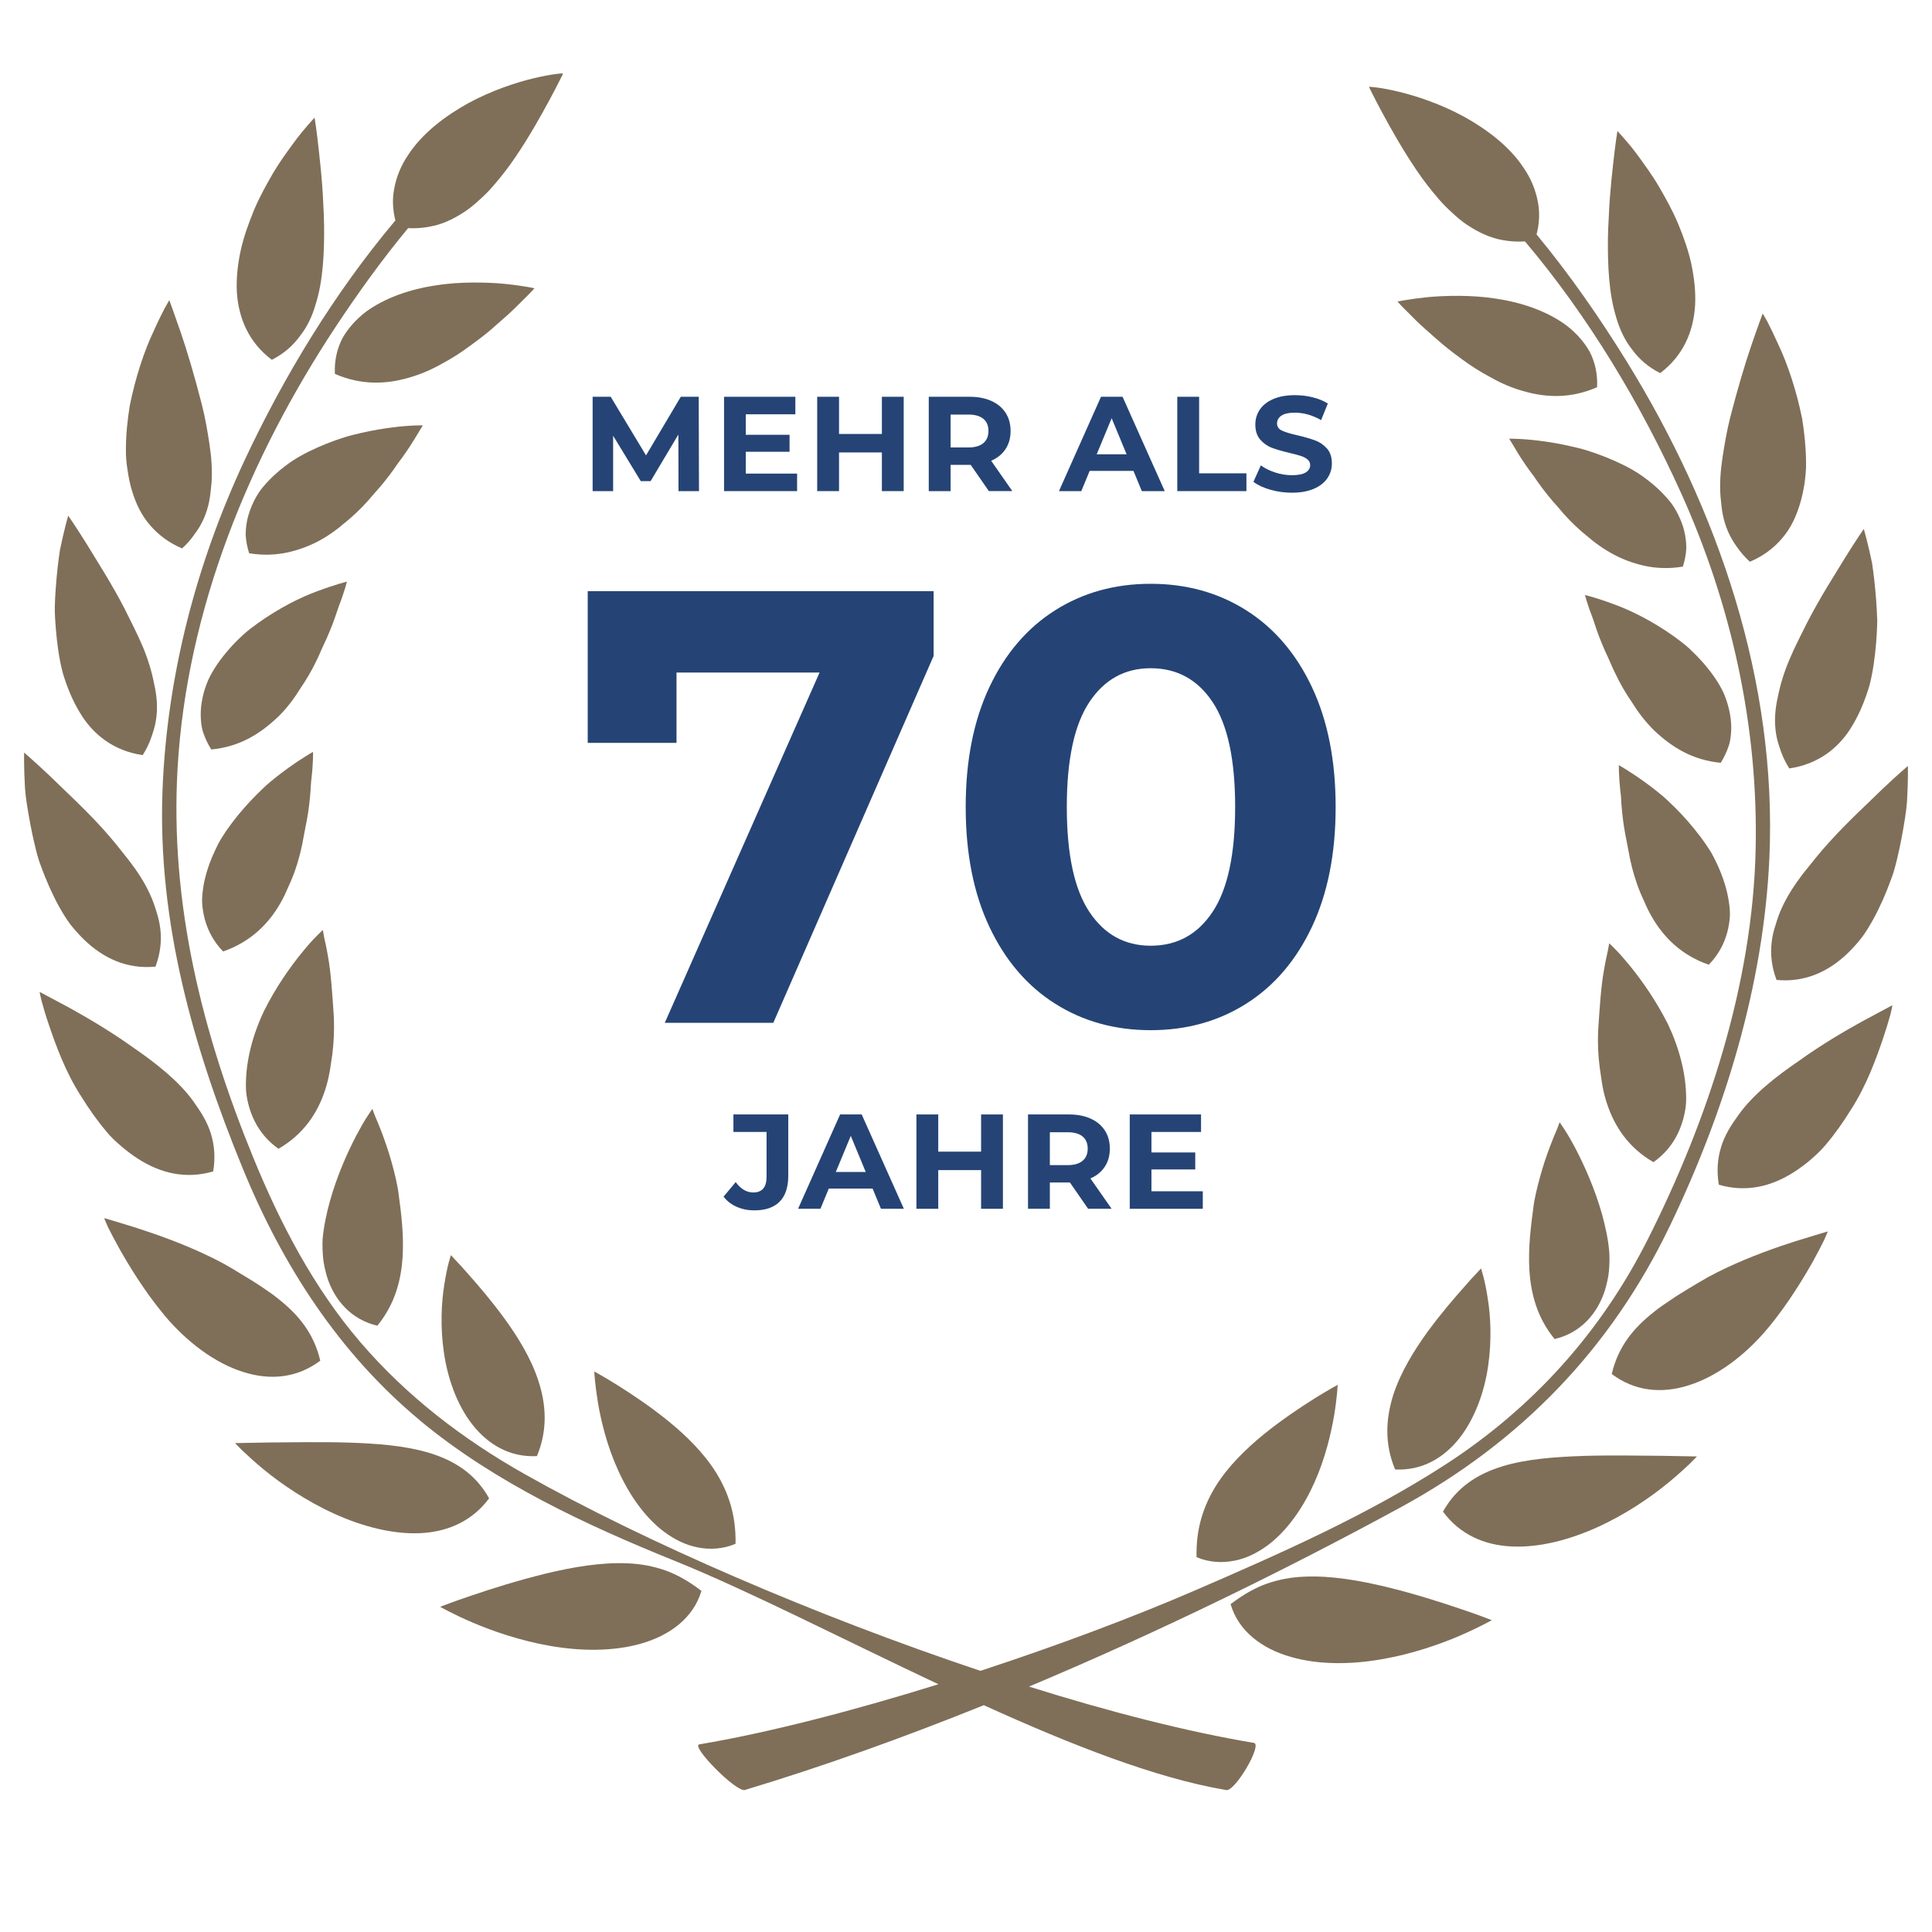 <?xml version="1.0" encoding="UTF-8"?>
<svg id="Ebene_1" data-name="Ebene 1" xmlns="http://www.w3.org/2000/svg" viewBox="0 0 135 135">
  <defs>
    <style>
      .cls-1 {
        fill: #7f6f58;
      }

      .cls-2 {
        fill: #254475;
      }
    </style>
  </defs>
  <g>
    <path class="cls-1" d="M49.013,111.162c-.868-.657-1.666-1.121-2.512-1.426-.852-.298-1.72-.459-2.643-.497-1.838-.083-3.84.259-5.754.724-1.917.471-3.738,1.043-5.104,1.51-1.355.452-2.242.803-2.242.803,0,0,.869.504,2.258,1.098,1.393.594,3.323,1.27,5.426,1.634,2.086.364,4.369.409,6.354-.16,1.974-.56,3.656-1.771,4.216-3.686Z"/>
    <path class="cls-1" d="M43.155,102.657c.745,1.675,1.83,3.314,3.252,4.38.707.526,1.499.927,2.351,1.091.847.165,1.753.122,2.638-.253.044-2.004-.502-3.59-1.36-4.978-.863-1.38-2.081-2.575-3.343-3.603-1.261-1.024-2.556-1.88-3.528-2.492-.975-.612-1.638-.968-1.638-.968,0,0,.005.219.044.594.036.374.101.911.205,1.555.216,1.281.625,3.001,1.379,4.674Z"/>
    <path class="cls-1" d="M29.365,107.131c1.92-.094,3.618-.829,4.812-2.433-.95-1.704-2.4-2.624-4.132-3.161-1.731-.531-3.749-.673-5.734-.736-1.98-.059-3.946-.014-5.421-.008-1.516.03-2.463.044-2.463.044,0,0,.183.205.527.539.341.315.841.785,1.458,1.294,1.25,1.029,3.015,2.232,4.962,3.111,1.947.882,4.072,1.441,5.991,1.349Z"/>
    <path class="cls-1" d="M33.016,99.553c1.09,1.383,2.611,2.292,4.503,2.194.767-1.842.636-3.605.115-5.22-.519-1.613-1.442-3.091-2.373-4.38-.94-1.289-1.893-2.389-2.594-3.177-.341-.396-.636-.711-.846-.927-.194-.221-.314-.337-.314-.337,0,0-.065.197-.161.553-.093.357-.199.866-.298,1.491-.205,1.258-.295,2.978-.027,4.782.265,1.794.907,3.636,1.996,5.022Z"/>
    <path class="cls-1" d="M9.518,85.792c-1.36-.426-2.239-.677-2.239-.677,0,0,.082.224.254.605.183.372.459.903.808,1.528.352.624.778,1.349,1.278,2.11.248.38.513.769.794,1.159l.224.302.276.365c.194.243.388.486.579.728,1.589,1.894,3.553,3.341,5.483,3.949,1.931.62,3.804.421,5.404-.782-.448-1.917-1.526-3.222-2.982-4.361-.355-.291-.754-.55-1.15-.825-.399-.27-.825-.528-1.256-.785-.431-.272-.874-.531-1.327-.789-.431-.235-.852-.445-1.289-.65-1.726-.815-3.501-1.44-4.858-1.875Z"/>
    <path class="cls-1" d="M22.844,89.197c.513,1.656,1.71,3.016,3.523,3.437,1.267-1.548,1.666-3.241,1.769-4.839.09-1.601-.115-3.117-.287-4.39-.06-.539-.276-1.449-.475-2.16-.205-.733-.431-1.394-.636-1.944-.205-.556-.399-1.006-.532-1.319-.115-.318-.186-.498-.186-.498,0,0-.134.18-.339.504-.221.326-.481.788-.787,1.364-.601,1.15-1.327,2.759-1.83,4.541-.128.448-.237.904-.327,1.365-.088.429-.153.871-.194,1.319-.022.444-.005.886.036,1.334.044.442.148.866.265,1.286Z"/>
    <path class="cls-1" d="M7.435,79.069c.314.385.68.722,1.057,1.04.369.318.751.605,1.15.86,1.581,1.017,3.34,1.443,5.254.885.161-.957.09-1.831-.161-2.642-.126-.4-.298-.791-.513-1.166-.205-.377-.47-.73-.713-1.094-1.03-1.429-2.616-2.665-4.216-3.766-1.554-1.113-3.19-2.071-4.44-2.764-1.278-.685-2.086-1.114-2.086-1.114,0,0,.038.243.145.658.109.41.281.99.519,1.69.475,1.387,1.139,3.255,2.242,4.955.53.857,1.122,1.701,1.764,2.456Z"/>
    <path class="cls-1" d="M17.782,78.319c.371.752.92,1.419,1.677,1.952,1.737-.995,2.733-2.486,3.258-4.102.134-.405.232-.821.312-1.241.038-.205.071-.418.098-.626.027-.213.063-.426.096-.642.109-.857.136-1.712.109-2.533-.109-1.637-.205-3.181-.415-4.304-.093-.561-.199-1.021-.27-1.341-.055-.324-.088-.501-.088-.501,0,0-.161.146-.426.418-.279.27-.626.661-1.03,1.158-.814.997-1.827,2.421-2.649,4.074-.781,1.634-1.283,3.482-1.272,5.238-.006.444.065.863.169,1.27.101.41.246.806.431,1.178Z"/>
    <path class="cls-1" d="M4.103,63.304c.243.44.5.866.792,1.262.303.388.631.75.967,1.081,1.368,1.324,3.015,2.085,5.003,1.898.336-.908.437-1.776.341-2.615-.049-.419-.145-.832-.276-1.238-.128-.41-.265-.817-.453-1.214-.366-.803-.874-1.588-1.461-2.351-.303-.378-.603-.758-.901-1.133-.306-.371-.62-.736-.94-1.094-1.3-1.432-2.739-2.743-3.736-3.722-1.027-.971-1.753-1.591-1.753-1.591,0,0-.027.991.06,2.484.052.744.205,1.61.377,2.537.085.464.188.942.306,1.427.115.48.232.976.421,1.457.352.968.767,1.925,1.253,2.812Z"/>
    <path class="cls-1" d="M15.591,66.483c1.893-.653,3.16-1.909,3.99-3.352.21-.363.388-.736.546-1.118.183-.384.344-.774.483-1.169.276-.789.475-1.591.606-2.373.15-.777.311-1.535.388-2.235.044-.351.071-.685.096-1.004.022-.318.033-.617.071-.89.123-1.087.104-1.804.104-1.804,0,0-.735.404-1.781,1.159-.259.187-.541.4-.836.632-.298.236-.601.49-.885.767-.584.55-1.188,1.186-1.759,1.886-.287.351-.557.717-.825,1.098-.126.191-.254.388-.374.584-.112.195-.216.397-.311.6-.393.804-.697,1.648-.863,2.503-.071.423-.131.852-.12,1.27.022.415.088.83.197,1.228.224.803.631,1.561,1.273,2.219Z"/>
    <path class="cls-1" d="M8.713,42.544c-.442-.852-.92-1.682-1.384-2.456-.481-.78-.912-1.483-1.273-2.077-.745-1.197-1.289-1.978-1.289-1.978,0,0-.281.943-.579,2.405-.112.743-.216,1.612-.284,2.554-.038.471-.065.957-.076,1.455,0,.5.033,1.014.076,1.529.09,1.025.221,2.063.483,3.042.292.985.674,1.914,1.16,2.719.939,1.621,2.455,2.748,4.424,3.026.257-.401.448-.801.593-1.211.139-.407.276-.817.333-1.229.136-.829.071-1.681-.128-2.546-.167-.863-.431-1.737-.803-2.616-.374-.879-.833-1.766-1.254-2.616Z"/>
    <path class="cls-1" d="M19.415,50.106c.598-.583,1.1-1.238,1.521-1.921.464-.679.879-1.378,1.207-2.081.175-.348.303-.696.469-1.034.161-.337.309-.666.437-.987.27-.639.459-1.237.636-1.748.393-1.01.557-1.693.557-1.693,0,0-.811.197-2.018.65-1.234.442-2.717,1.195-4.192,2.243-.36.262-.743.542-1.068.849-.328.3-.647.619-.942.956-.584.673-1.122,1.405-1.475,2.183-.333.78-.522,1.597-.522,2.419.006.407.038.818.167,1.225.139.407.32.811.571,1.203,1.996-.187,3.427-1.106,4.65-2.265Z"/>
    <path class="cls-1" d="M13.606,37.31c.265-.345.475-.71.642-1.092.167-.384.289-.782.371-1.197.082-.412.115-.844.161-1.275.06-.865,0-1.783-.145-2.727s-.303-1.877-.549-2.821c-.481-1.883-1.005-3.654-1.469-5.005-.467-1.353-.786-2.216-.786-2.216,0,0-.128.202-.331.576-.199.378-.467.92-.765,1.589-.636,1.323-1.267,3.212-1.666,5.194-.164,1.01-.27,2.044-.27,3.045-.011.498.038,1.005.117,1.491.071.49.169.96.303,1.41.276.905.653,1.707,1.251,2.4.59.692,1.333,1.248,2.25,1.639.355-.318.647-.657.885-1.011Z"/>
    <path class="cls-1" d="M29.289,30.142c.169-.268.259-.423.259-.423,0,0-.216,0-.587.014-.382.013-.901.053-1.532.132-.631.078-1.365.199-2.168.382-.393.092-.819.188-1.223.318-.402.13-.817.273-1.231.44-.819.332-1.671.731-2.411,1.222-.732.501-1.407,1.079-1.958,1.731-.284.321-.5.674-.688,1.043-.18.365-.325.747-.431,1.141-.098.396-.153.803-.153,1.221.022.423.104.857.243,1.297.978.162,1.893.116,2.725-.067.825-.188,1.633-.498,2.346-.907.36-.205.696-.434,1.024-.679.167-.121.32-.251.47-.381.161-.127.322-.257.475-.393.625-.534,1.18-1.12,1.671-1.715.524-.578,1.002-1.169,1.401-1.734.098-.138.191-.279.287-.414.104-.136.194-.266.292-.393.183-.257.355-.501.502-.725.301-.456.527-.844.688-1.111Z"/>
    <path class="cls-1" d="M18.994,25.142c.852-.431,1.483-.998,1.969-1.666.516-.65.868-1.413,1.106-2.256.516-1.649.598-3.618.576-5.52-.006-.482-.027-.96-.055-1.428-.016-.459-.046-.912-.079-1.349-.065-.879-.153-1.698-.232-2.4-.142-1.383-.298-2.305-.298-2.305,0,0-.161.18-.437.487-.27.313-.658.763-1.079,1.352-.426.584-.923,1.259-1.39,2.049-.453.789-.934,1.64-1.322,2.564-.379.93-.729,1.88-.939,2.854-.21.976-.309,1.95-.265,2.874.12,1.872.857,3.546,2.444,4.743Z"/>
    <path class="cls-1" d="M32.883,24.137c.642-.464,1.251-.934,1.769-1.408.538-.464,1.024-.893,1.412-1.282.388-.393.724-.709.945-.941.221-.226.339-.364.339-.364,0,0-.825-.183-2.114-.31-.642-.061-1.382-.094-2.201-.089s-1.704.057-2.578.199c-1.775.259-3.561.863-4.929,1.875-.664.523-1.221,1.137-1.614,1.847-.366.725-.555,1.554-.511,2.462,1.838.801,3.574.73,5.155.27.808-.227,1.573-.558,2.28-.956.724-.388,1.42-.827,2.045-1.304Z"/>
    <path class="cls-1" d="M29.349,99.261c5.227,4.336,11.6,7.303,17.854,9.828,5.117,2.07,11.682,5.449,18.37,8.599-6.01,1.872-11.941,3.401-16.709,4.201-.625.1,2.583,3.368,3.187,3.186,5.535-1.667,11.155-3.689,16.693-5.924,6.051,2.75,12.026,5.107,16.947,5.93.62.102,2.545-3.191,1.925-3.296-4.661-.78-10.076-2.165-15.715-3.934,9.287-3.9,18.228-8.312,25.958-12.519,8.392-4.572,14.691-11.061,18.834-19.689,3.839-7.988,6.546-16.821,6.944-25.694.551-12.29-3.575-24.343-9.975-34.702-1.873-3.031-3.97-6.057-6.294-8.867.205-.78.232-1.537.096-2.252-.156-.846-.486-1.662-.991-2.389-.972-1.488-2.55-2.686-4.164-3.581-1.625-.887-3.312-1.447-4.574-1.75-.636-.156-1.158-.242-1.521-.294-.183-.022-.327-.038-.42-.044-.085-.006-.134-.006-.134-.006,0,0,.016.044.055.127.046.082.101.21.183.37.166.326.404.785.704,1.345.601,1.112,1.42,2.574,2.389,3.998.475.719,1.021,1.402,1.581,2.052.281.321.582.625.896.905.303.289.62.556.958.791.68.459,1.393.838,2.196,1.043.606.149,1.248.216,1.936.173,4.462,5.277,8.113,11.406,10.896,17.557,3.539,7.834,5.426,16.372,5.221,24.975-.216,9.379-3.345,18.901-7.551,27.231-3.274,6.483-8.042,11.771-14.137,15.714-5.453,3.524-11.434,6.167-17.379,8.74-4.454,1.931-9.741,3.908-15.101,5.666-11.483-3.835-23.481-9.024-31.799-13.721-4.347-2.449-8.28-5.456-11.537-9.256-3.252-3.794-5.598-8.297-7.479-12.899-3.572-8.726-5.836-17.758-5.281-27.239.647-11.054,4.989-21.627,11.041-30.797,1.554-2.348,3.236-4.691,5.065-6.898.658.033,1.278-.037,1.87-.18.8-.202,1.51-.581,2.196-1.043.331-.235.653-.5.956-.788.317-.279.614-.583.896-.904.565-.653,1.101-1.332,1.584-2.055.967-1.424,1.786-2.891,2.384-3.999.298-.556.541-1.021.702-1.348.082-.16.145-.284.188-.37.033-.081.049-.124.049-.124,0,0-.044,0-.131.003-.096.005-.235.025-.415.046-.366.05-.893.142-1.521.294-1.261.304-2.949.863-4.577,1.75-1.614.897-3.189,2.092-4.164,3.584-.502.73-.841,1.544-.989,2.384-.139.703-.112,1.447.082,2.213-4.271,5.075-7.804,10.919-10.543,16.771-3.378,7.235-5.421,15.061-5.729,23.054-.35,9.179,2.146,17.976,5.598,26.395,2.769,6.772,6.731,12.931,12.4,17.634Z"/>
    <path class="cls-1" d="M96.563,115.938c2.097-.36,4.028-1.035,5.423-1.632,1.387-.598,2.255-1.095,2.255-1.095,0,0-.885-.355-2.245-.808-1.363-.464-3.181-1.04-5.101-1.51-1.92-.462-3.916-.807-5.754-.722-.923.037-1.797.197-2.643.498-.852.302-1.641.769-2.509,1.421.557,1.92,2.239,3.131,4.213,3.689,1.985.574,4.265.528,6.36.159Z"/>
    <path class="cls-1" d="M86.249,109.056c.847-.16,1.631-.561,2.346-1.087,1.42-1.07,2.504-2.705,3.252-4.378.751-1.674,1.155-3.397,1.376-4.68.107-.645.167-1.181.205-1.554.033-.373.044-.591.044-.591,0,0-.664.357-1.636.964-.975.615-2.264,1.469-3.531,2.496-1.256,1.028-2.482,2.223-3.345,3.603-.857,1.389-1.401,2.972-1.349,4.978.874.373,1.786.418,2.638.248Z"/>
    <path class="cls-1" d="M110.692,101.732c-1.985.067-4.012.205-5.737.736-1.731.537-3.179,1.461-4.126,3.158,1.185,1.604,2.889,2.348,4.806,2.434,1.92.094,4.044-.464,5.991-1.348,1.947-.882,3.711-2.08,4.956-3.113.625-.507,1.122-.974,1.466-1.294.341-.334.524-.534.524-.534,0,0-.95-.016-2.46-.045-1.477-.008-3.441-.052-5.42.006Z"/>
    <path class="cls-1" d="M97.483,102.679c1.884.1,3.411-.81,4.503-2.193,1.081-1.386,1.737-3.228,1.996-5.022.265-1.804.178-3.527-.033-4.783-.096-.627-.205-1.133-.3-1.492-.093-.355-.161-.555-.161-.555,0,0-.115.117-.314.339-.21.216-.502.53-.841.928-.702.791-1.652,1.887-2.594,3.175-.929,1.292-1.851,2.769-2.379,4.381-.513,1.621-.647,3.379.123,5.221Z"/>
    <path class="cls-1" d="M123.507,92.838c.199-.237.393-.48.582-.724l.276-.371.221-.299c.281-.386.546-.777.792-1.155.497-.758.928-1.483,1.283-2.108.347-.628.617-1.155.8-1.529.178-.381.259-.606.259-.606,0,0-.879.255-2.245.681-1.349.429-3.124,1.057-4.85,1.869-.437.205-.863.418-1.289.653-.454.257-.901.518-1.327.782-.431.264-.857.518-1.256.795-.398.268-.797.531-1.152.823-1.453,1.135-2.531,2.44-2.979,4.36,1.598,1.2,3.474,1.405,5.404.782,1.922-.606,3.894-2.055,5.481-3.953Z"/>
    <path class="cls-1" d="M111.937,84.824c-.505-1.783-1.234-3.39-1.832-4.541-.303-.577-.571-1.036-.787-1.363-.21-.324-.336-.504-.336-.504,0,0-.071.18-.188.493-.134.317-.327.769-.532,1.322-.207.556-.431,1.214-.633,1.945-.199.71-.421,1.623-.478,2.163-.169,1.268-.374,2.787-.287,4.388.104,1.599.502,3.295,1.764,4.84,1.821-.423,3.009-1.78,3.528-3.441.117-.418.224-.844.268-1.286.038-.445.055-.888.027-1.333-.038-.448-.101-.89-.188-1.319-.093-.461-.205-.919-.325-1.364Z"/>
    <path class="cls-1" d="M132.093,70.897c.104-.415.142-.657.142-.657,0,0-.806.429-2.084,1.115-1.25.691-2.889,1.648-4.437,2.765-1.608,1.095-3.192,2.337-4.219,3.764-.251.359-.511.717-.721,1.092-.21.377-.388.763-.508,1.167-.254.81-.322,1.685-.161,2.641,1.909.557,3.673.128,5.257-.888.396-.251.778-.542,1.155-.857.363-.318.735-.658,1.051-1.039.642-.755,1.237-1.599,1.764-2.456,1.1-1.704,1.764-3.568,2.239-4.956.232-.696.409-1.283.522-1.691Z"/>
    <path class="cls-1" d="M115.536,81.207c.759-.534,1.311-1.206,1.682-1.958.188-.371.325-.769.431-1.176.098-.41.178-.827.172-1.27.011-1.756-.494-3.6-1.273-5.243-.83-1.65-1.843-3.071-2.649-4.066-.41-.499-.754-.89-1.029-1.162-.265-.27-.426-.421-.426-.421,0,0-.038.183-.09.504-.071.321-.175.78-.27,1.345-.21,1.122-.308,2.66-.415,4.3-.033.822,0,1.677.112,2.531.033.219.065.431.093.642s.063.419.096.629c.076.421.18.833.314,1.237.527,1.615,1.516,3.109,3.252,4.107Z"/>
    <path class="cls-1" d="M127.833,58.83c-.327.357-.641.725-.945,1.098-.301.371-.604.75-.909,1.129-.584.766-1.09,1.548-1.458,2.35-.188.399-.328.808-.448,1.215-.139.408-.235.821-.279,1.241-.093.838,0,1.707.344,2.611,1.98.188,3.635-.572,5-1.894.336-.329.664-.695.967-1.084.295-.393.544-.819.792-1.262.486-.885.901-1.842,1.251-2.812.188-.478.309-.974.426-1.461.115-.481.216-.958.303-1.421.172-.926.322-1.791.377-2.535.088-1.494.06-2.481.06-2.481,0,0-.729.614-1.753,1.588-.994.979-2.433,2.287-3.728,3.719Z"/>
    <path class="cls-1" d="M120.681,65.197c.109-.402.178-.814.199-1.228.011-.421-.049-.846-.128-1.273-.161-.849-.464-1.696-.857-2.503-.098-.202-.205-.401-.309-.598-.117-.197-.248-.389-.377-.581-.259-.382-.541-.752-.825-1.1-.568-.703-1.171-1.337-1.759-1.887-.281-.276-.587-.531-.885-.766-.292-.229-.576-.445-.836-.633-1.051-.752-1.786-1.162-1.786-1.162,0,0-.011.719.104,1.809.046.275.057.569.074.888.027.318.055.653.098,1.002.079.699.237,1.457.388,2.236.134.781.328,1.585.609,2.376.136.391.298.784.481,1.167.161.382.339.758.549,1.117.827,1.442,2.089,2.7,3.981,3.349.647-.661,1.057-1.416,1.278-2.215Z"/>
    <path class="cls-1" d="M124.226,48.708c-.199.866-.254,1.711-.126,2.544.06.415.194.822.336,1.23.139.407.339.814.593,1.212,1.969-.28,3.49-1.405,4.424-3.026.489-.808.863-1.734,1.164-2.719.259-.98.393-2.011.48-3.043.038-.513.071-1.031.077-1.532-.016-.497-.044-.985-.077-1.452-.071-.943-.172-1.815-.281-2.556-.3-1.46-.582-2.403-.582-2.403,0,0-.541.777-1.289,1.98-.366.593-.797,1.297-1.273,2.074-.464.773-.939,1.604-1.382,2.459-.421.846-.885,1.734-1.251,2.611-.377.882-.642,1.757-.814,2.62Z"/>
    <path class="cls-1" d="M120.455,48.456c-.355-.777-.89-1.51-1.477-2.182-.298-.334-.615-.658-.94-.96-.328-.305-.71-.58-1.068-.846-1.477-1.047-2.96-1.8-4.2-2.245-1.199-.452-2.018-.647-2.018-.647,0,0,.172.685.565,1.689.169.512.363,1.113.636,1.75.126.318.276.65.437.984.158.339.292.692.47,1.038.325.7.734,1.402,1.204,2.082.421.681.926,1.337,1.521,1.922,1.223,1.156,2.657,2.071,4.653,2.26.243-.393.431-.793.563-1.197.134-.41.161-.822.172-1.23,0-.819-.194-1.638-.519-2.418Z"/>
    <path class="cls-1" d="M123.169,21.909s-.325.863-.789,2.215c-.464,1.353-.986,3.123-1.472,5.01-.238.939-.399,1.877-.544,2.818-.142.945-.21,1.864-.142,2.727.044.431.076.863.158,1.275.085.418.205.815.371,1.197.167.378.377.744.636,1.092.243.351.538.691.885,1.009.926-.389,1.666-.946,2.253-1.637.601-.691.972-1.496,1.248-2.4.139-.45.238-.922.317-1.41.065-.487.12-.993.109-1.488-.006-1.004-.109-2.041-.27-3.047-.399-1.985-1.035-3.875-1.666-5.191-.298-.669-.568-1.217-.762-1.596-.205-.37-.333-.572-.333-.572Z"/>
    <path class="cls-1" d="M117.251,35.933c-.188-.367-.404-.724-.691-1.042-.554-.65-1.223-1.231-1.958-1.731-.737-.499-1.589-.89-2.406-1.222-.415-.164-.83-.313-1.234-.441-.404-.13-.83-.232-1.229-.319-.795-.183-1.532-.302-2.163-.38-.631-.078-1.15-.119-1.526-.13-.383-.019-.59-.016-.59-.016,0,0,.088.154.259.421.161.27.379.658.685,1.111.15.227.314.47.502.725.096.127.194.259.295.392.087.138.186.277.287.418.399.564.868,1.154,1.398,1.734.489.598,1.046,1.181,1.666,1.715.156.135.322.265.475.392.156.134.311.255.475.382.322.243.664.47,1.024.672.707.412,1.521.728,2.351.914.83.184,1.737.229,2.722.063.136-.437.221-.871.238-1.297,0-.415-.052-.823-.15-1.217-.098-.396-.249-.777-.431-1.143Z"/>
    <path class="cls-1" d="M116.006,26.071c1.589-1.195,2.324-2.867,2.441-4.739.049-.924-.057-1.898-.262-2.877-.21-.974-.551-1.922-.939-2.854-.388-.922-.868-1.774-1.327-2.564-.459-.788-.964-1.467-1.382-2.049-.421-.586-.808-1.038-1.087-1.353-.27-.309-.431-.483-.431-.483,0,0-.153.924-.298,2.303-.082.703-.166,1.524-.232,2.398-.033.441-.06.891-.076,1.353-.027.467-.052.946-.057,1.427-.022,1.901.063,3.869.571,5.523.243.841.593,1.599,1.106,2.252.486.669,1.122,1.236,1.974,1.664Z"/>
    <path class="cls-1" d="M109.474,22.753c-1.365-1.016-3.151-1.621-4.929-1.882-.874-.143-1.759-.192-2.578-.199-.816-.003-1.559.029-2.201.091-1.289.131-2.111.307-2.111.307,0,0,.115.138.336.369.221.232.56.545.939.94.393.39.888.819,1.417,1.283.519.469,1.128.943,1.764,1.408.631.472,1.327.916,2.054,1.3.713.402,1.469.736,2.277.957,1.581.464,3.312.537,5.156-.269.044-.909-.139-1.737-.508-2.463-.393-.709-.953-1.323-1.617-1.842Z"/>
  </g>
  <g>
    <path class="cls-2" d="M65.238,41.309v4.524l-11.202,25.636h-7.583l10.814-24.473h-9.995v4.912h-6.204v-10.599h24.171Z"/>
    <path class="cls-2" d="M73.726,70.133c-1.954-1.235-3.484-3.023-4.589-5.364-1.106-2.341-1.658-5.134-1.658-8.38,0-3.245.552-6.038,1.658-8.38,1.105-2.341,2.635-4.128,4.589-5.364,1.953-1.235,4.179-1.852,6.678-1.852s4.725.618,6.678,1.852c1.953,1.236,3.483,3.023,4.589,5.364,1.105,2.342,1.658,5.135,1.658,8.38,0,3.247-.553,6.04-1.658,8.38-1.106,2.341-2.636,4.13-4.589,5.364-1.953,1.235-4.179,1.852-6.678,1.852s-4.725-.618-6.678-1.852ZM84.734,63.713c1.049-1.579,1.573-4.022,1.573-7.325s-.524-5.745-1.573-7.325c-1.049-1.579-2.492-2.37-4.33-2.37-1.809,0-3.239.791-4.287,2.37-1.049,1.58-1.573,4.022-1.573,7.325s.524,5.746,1.573,7.325c1.047,1.58,2.478,2.37,4.287,2.37,1.838,0,3.281-.789,4.33-2.37Z"/>
  </g>
  <g>
    <path class="cls-2" d="M47.411,34.317l-.009-3.955-1.94,3.258h-.688l-1.931-3.173v3.87h-1.432v-6.592h1.263l2.467,4.096,2.43-4.096h1.253l.019,6.592h-1.432Z"/>
    <path class="cls-2" d="M55.698,33.092v1.225h-5.104v-6.592h4.982v1.224h-3.466v1.432h3.061v1.187h-3.061v1.525h3.588Z"/>
    <path class="cls-2" d="M63.147,27.725v6.592h-1.525v-2.703h-2.994v2.703h-1.526v-6.592h1.526v2.599h2.994v-2.599h1.525Z"/>
    <path class="cls-2" d="M69.098,34.317l-1.271-1.836h-1.403v1.836h-1.526v-6.592h2.854c.584,0,1.091.097,1.521.292.43.194.761.471.993.828.232.358.349.782.349,1.271s-.118.912-.354,1.267-.569.626-1.003.814l1.479,2.119h-1.639ZM68.712,29.264c-.238-.197-.587-.296-1.045-.296h-1.243v2.298h1.243c.458,0,.807-.101,1.045-.302s.357-.483.357-.848c0-.37-.119-.654-.357-.853Z"/>
    <path class="cls-2" d="M79.203,32.904h-3.061l-.584,1.413h-1.563l2.938-6.592h1.507l2.947,6.592h-1.601l-.584-1.413ZM78.723,31.746l-1.045-2.523-1.046,2.523h2.091Z"/>
    <path class="cls-2" d="M82.264,27.725h1.526v5.349h3.305v1.243h-4.831v-6.592Z"/>
    <path class="cls-2" d="M88.757,34.218c-.487-.142-.878-.325-1.173-.551l.518-1.149c.283.207.619.374,1.008.499.39.126.778.188,1.168.188.434,0,.754-.064.961-.193.207-.128.311-.3.311-.513,0-.157-.062-.287-.184-.391-.123-.104-.279-.188-.471-.25-.192-.062-.451-.132-.777-.207-.502-.119-.913-.238-1.233-.358-.32-.119-.595-.311-.824-.574s-.344-.615-.344-1.055c0-.383.104-.729.311-1.04.207-.312.52-.558.938-.739.417-.183.928-.273,1.53-.273.42,0,.832.05,1.233.15s.754.245,1.055.434l-.471,1.158c-.609-.346-1.218-.518-1.827-.518-.427,0-.742.068-.946.207-.204.138-.306.32-.306.546s.117.395.353.504.595.218,1.078.325c.503.119.914.238,1.234.357s.595.308.824.565c.229.257.343.605.343,1.045,0,.377-.104.721-.315,1.031-.21.311-.525.558-.946.739s-.932.273-1.535.273c-.521,0-1.024-.071-1.511-.212Z"/>
  </g>
  <g>
    <path class="cls-2" d="M51.477,84.328c-.374-.166-.68-.403-.918-.711l.848-1.017c.357.483.766.725,1.224.725.622,0,.933-.364.933-1.092v-3.137h-2.316v-1.224h3.833v4.275c0,.81-.201,1.417-.604,1.822-.401.404-.992.607-1.771.607-.445,0-.855-.084-1.229-.25Z"/>
    <path class="cls-2" d="M60.974,83.051h-3.061l-.584,1.413h-1.563l2.938-6.592h1.507l2.947,6.592h-1.601l-.584-1.413ZM60.494,81.893l-1.045-2.523-1.046,2.523h2.091Z"/>
    <path class="cls-2" d="M70.08,77.873v6.592h-1.525v-2.703h-2.994v2.703h-1.526v-6.592h1.526v2.599h2.994v-2.599h1.525Z"/>
    <path class="cls-2" d="M76.033,84.464l-1.271-1.836h-1.403v1.836h-1.526v-6.592h2.854c.584,0,1.091.097,1.521.292.43.194.761.471.993.828.232.358.349.782.349,1.271s-.118.912-.354,1.267-.569.626-1.003.814l1.479,2.119h-1.639ZM75.647,79.412c-.238-.197-.587-.296-1.045-.296h-1.243v2.298h1.243c.458,0,.807-.101,1.045-.302s.357-.483.357-.848c0-.37-.119-.654-.357-.853Z"/>
    <path class="cls-2" d="M84.046,83.24v1.225h-5.104v-6.592h4.982v1.224h-3.466v1.432h3.061v1.187h-3.061v1.525h3.588Z"/>
  </g>
</svg>